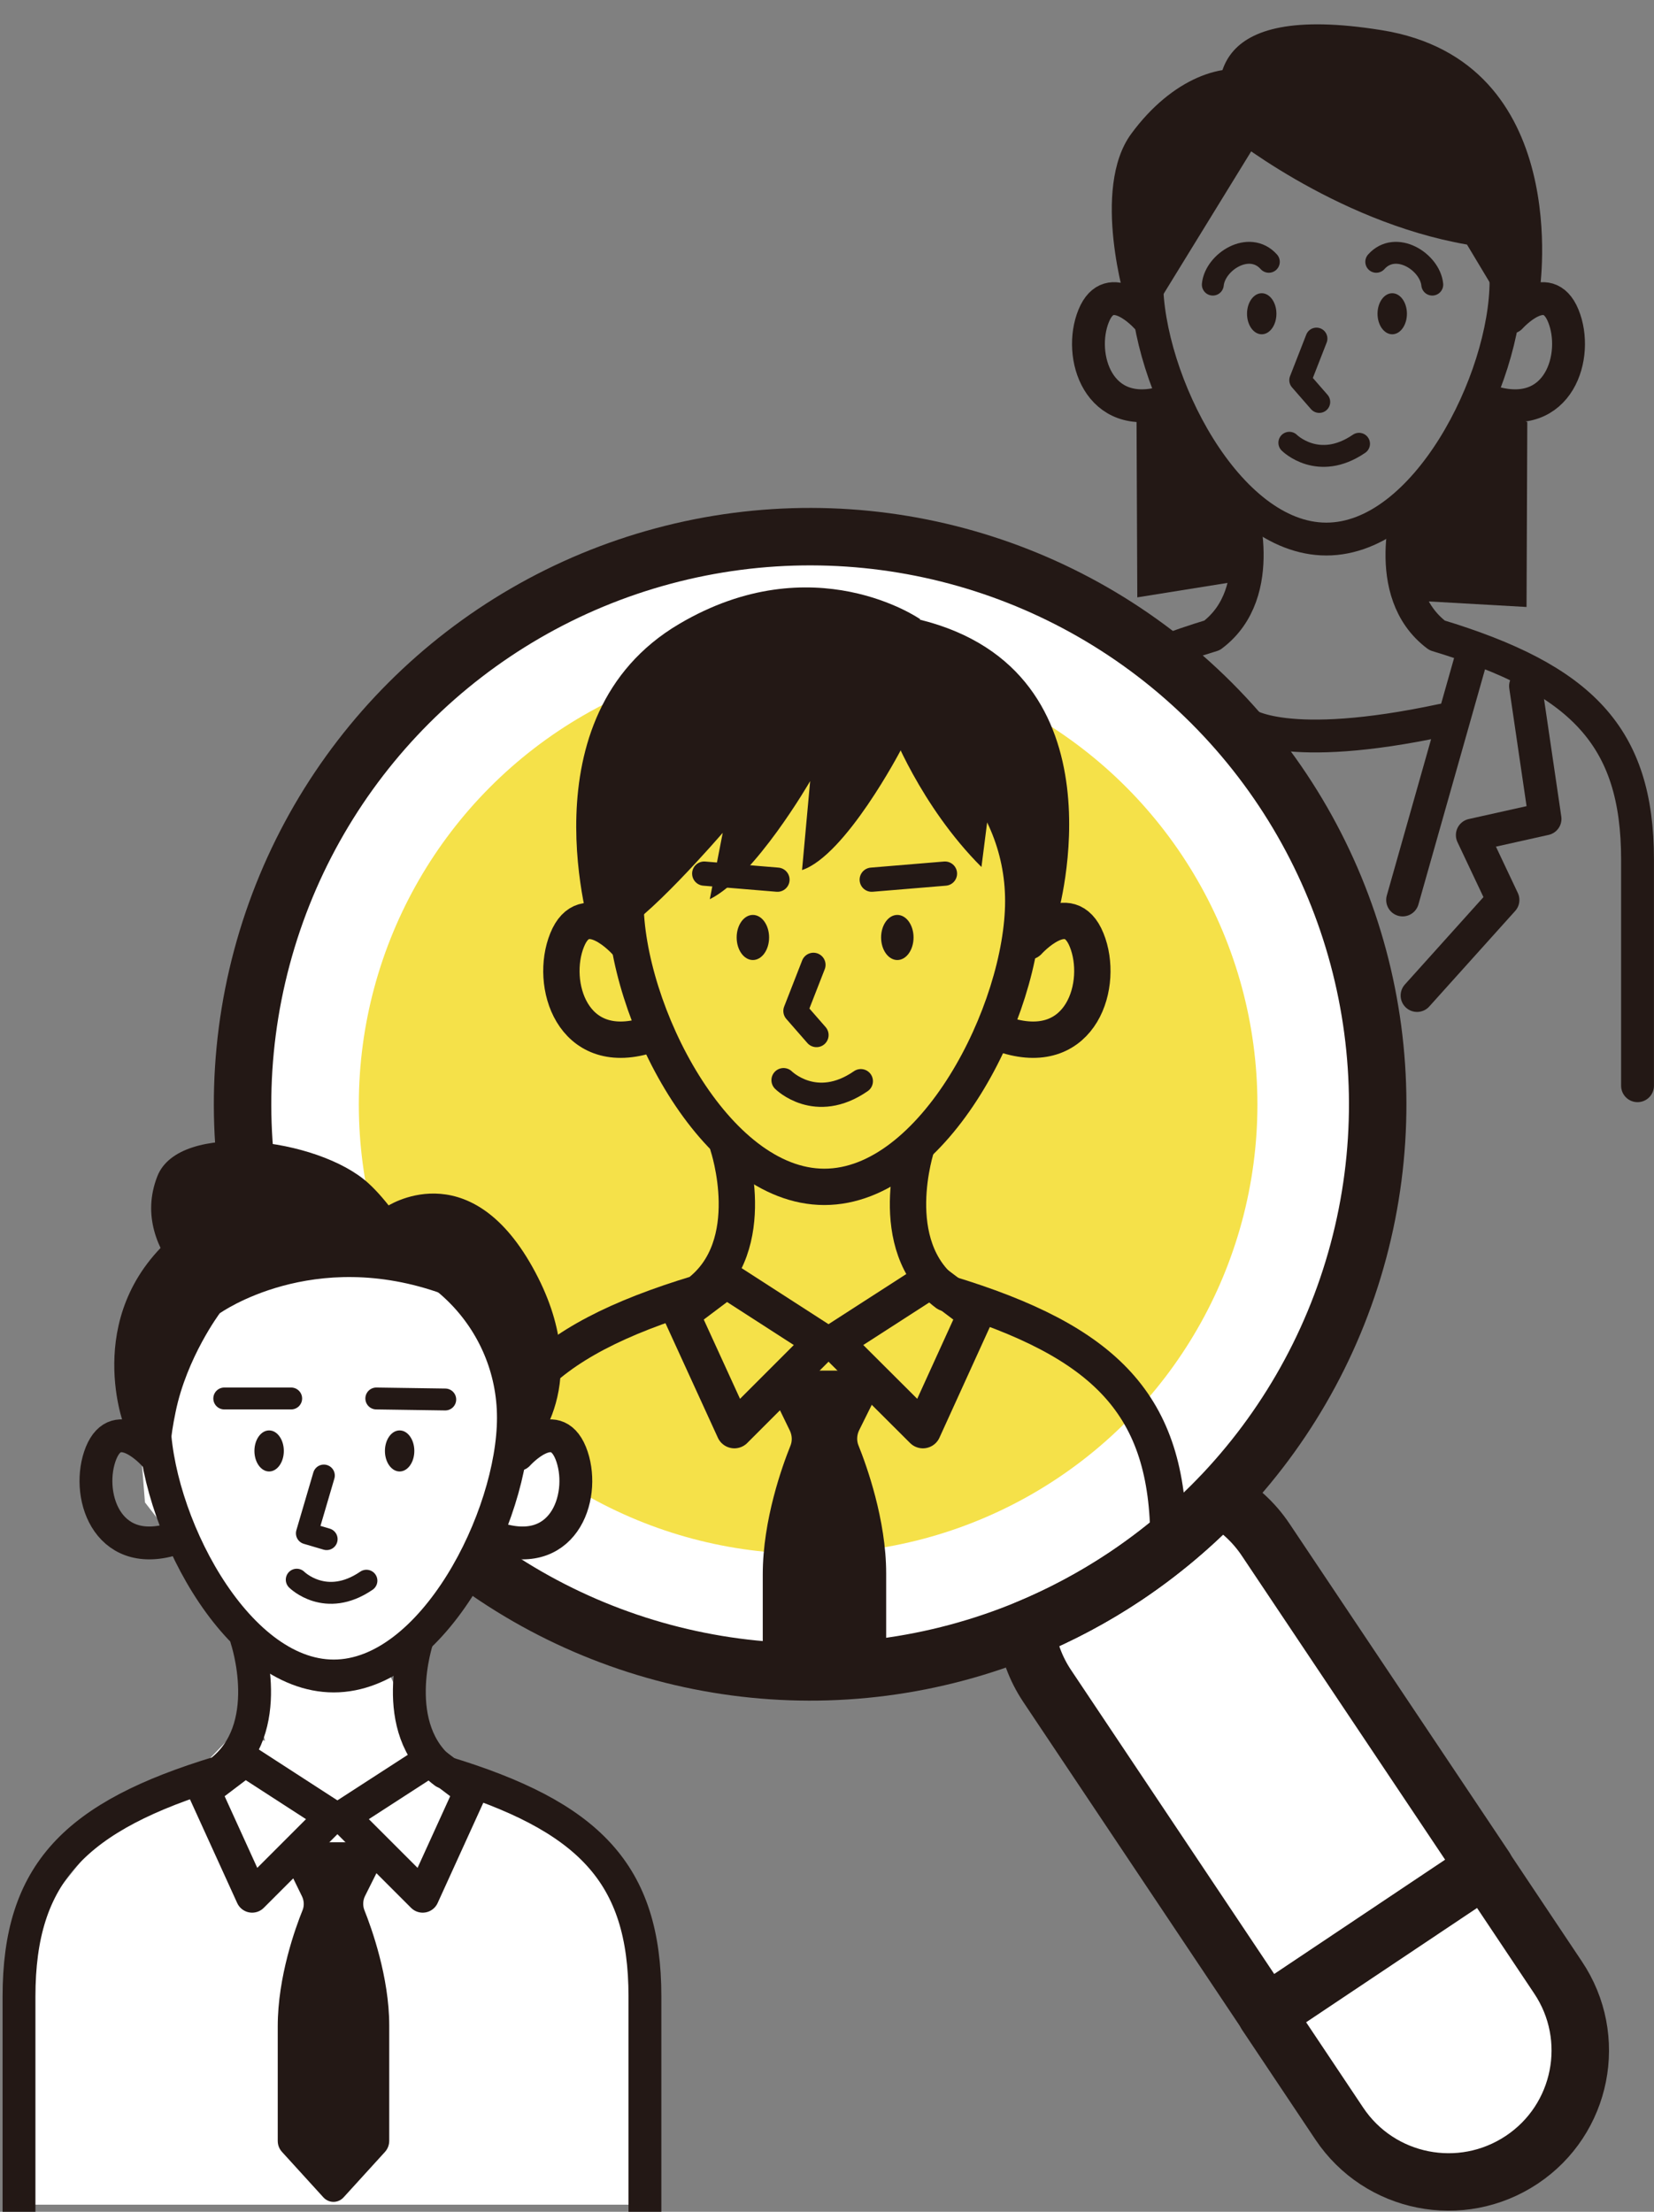 <?xml version="1.0" encoding="utf-8"?>
<!-- Generator: Adobe Illustrator 25.2.3, SVG Export Plug-In . SVG Version: 6.00 Build 0)  -->
<svg version="1.1" id="レイヤー1" xmlns="http://www.w3.org/2000/svg" xmlns:xlink="http://www.w3.org/1999/xlink" x="0px"
	 y="0px" viewBox="0 0 652.7 872.7" style="enable-background:new 0 0 652.7 872.7;" xml:space="preserve">
<rect x="0" y="0" width="652.7" height="872.7" fill="#808080" stroke="none"/>
<style type="text/css">
	.st0{fill:none;stroke:#231815;stroke-width:12.962;stroke-linecap:round;stroke-linejoin:round;stroke-miterlimit:10;}
	.st1{fill:#231815;}
	.st2{fill:none;stroke:#231815;stroke-width:8.642;stroke-linecap:round;stroke-linejoin:round;stroke-miterlimit:10;}
	.st3{fill:#FFFFFF;}
	.st4{fill:#F5E149;}
	.st5{fill:none;stroke:#231815;stroke-width:20.896;stroke-linecap:round;stroke-linejoin:round;stroke-miterlimit:10;}
	.st6{fill:#FFFFFF;stroke:#231815;stroke-width:20.896;stroke-linecap:round;stroke-linejoin:round;stroke-miterlimit:10;}
	.st7{fill:none;stroke:#231815;stroke-width:22.677;stroke-linecap:round;stroke-linejoin:round;stroke-miterlimit:10;}
	.st8{clip-path:url(#SVGID_2_);}
	.st9{fill:none;stroke:#231815;stroke-width:14.34;stroke-linecap:round;stroke-linejoin:round;stroke-miterlimit:10;}
	.st10{fill:none;stroke:#231815;stroke-width:9.56;stroke-linecap:round;stroke-linejoin:round;stroke-miterlimit:10;}
</style>
<g>
	<path class="st0" d="M594.3,110.8c0,39.2-31.8,101.9-70.9,101.9c-39.2,0-70.9-62.7-70.9-101.9c0-39.2,31.8-70.9,70.9-70.9
		C562.5,39.9,594.3,71.6,594.3,110.8z"/>
	<path class="st0" d="M489,198.1c0,0,12,35.6-10.7,52.6c-57.1,17.3-79.1,39.8-79.1,88.5v89.2"/>
	<path class="st0" d="M556.4,198.1c0,0-12,35.6,10.7,52.6c57.1,17.3,79.1,39.8,79.1,88.5v89.2"/>
	<path class="st0" d="M452.4,125.2c0,0-14.4-16.2-20.8-0.6s1.7,42.1,28.3,34"/>
	<path class="st0" d="M596.1,125.2c0,0,14.4-16.2,20.8-0.6s-1.7,42.1-28.3,34"/>
	<ellipse class="st1" cx="497.9" cy="123.8" rx="5.8" ry="8.1"/>
	<ellipse class="st1" cx="549.4" cy="123.8" rx="5.8" ry="8.1"/>
	<polyline class="st2" points="519.5,133.6 513.1,150 520.6,158.6 	"/>
	<path class="st2" d="M508.8,174.7c0,0,11.4,11.4,27.5,0.4"/>
</g>
<ellipse transform="matrix(0.707 -0.707 0.707 0.707 -214.824 351.195)" class="st3" cx="316.5" cy="434.9" rx="231.2" ry="231.2"/>
<circle class="st4" cx="318.9" cy="435.8" r="177.3"/>
<g>
	<g>
		
			<ellipse transform="matrix(0.707 -0.707 0.707 0.707 -214.445 353.777)" class="st5" cx="319.8" cy="435.7" rx="224" ry="224"/>
		<g>
			<path class="st6" d="M499.5,607.6c-4.8-7.2-11.1-12.8-18.2-16.7c-11,11.4-23.4,21.8-37.1,31c-12.6,8.4-25.8,15.4-39.3,21
				c1,7.8,3.7,15.4,8.3,22.3l86.5,129.4l86.3-57.7L499.5,607.6z"/>
			<path class="st6" d="M614.8,780.2L586,737.1l-86.3,57.7l28.8,43.1c15.9,23.8,48.1,30.2,72,14.3l0,0
				C624.4,836.3,630.8,804,614.8,780.2z"/>
		</g>
	</g>
	<g>
		
			<ellipse transform="matrix(0.707 -0.707 0.707 0.707 -214.445 353.777)" class="st7" cx="319.8" cy="435.7" rx="224" ry="224"/>
		<g>
			<path class="st7" d="M499.5,607.6c-4.8-7.2-11.1-12.8-18.2-16.7c-11,11.4-23.4,21.8-37.1,31c-12.6,8.4-25.8,15.4-39.3,21
				c1,7.8,3.7,15.4,8.3,22.3l86.5,129.4l86.3-57.7L499.5,607.6z"/>
			<path class="st7" d="M614.8,780.2L586,737.1l-86.3,57.7l28.8,43.1c15.9,23.8,48.1,30.2,72,14.3l0,0
				C624.4,836.3,630.8,804,614.8,780.2z"/>
		</g>
	</g>
</g>
<g>
	<defs>
		
			<ellipse id="SVGID_1_" transform="matrix(0.707 -0.707 0.707 0.707 -214.824 351.195)" cx="316.5" cy="434.9" rx="231.2" ry="231.2"/>
	</defs>
	<clipPath id="SVGID_2_">
		<use xlink:href="#SVGID_1_"  style="overflow:visible;"/>
	</clipPath>
	<g class="st8">
		<path class="st9" d="M403.8,355.5c0,43.3-35.1,112.8-78.5,112.8c-43.3,0-78.5-69.4-78.5-112.8c0-43.3,35.1-78.5,78.5-78.5
			C368.6,277,403.8,312.2,403.8,355.5z"/>
		<path class="st1" d="M310.6,540.8h29.6c4.7,0,7.8,5.6,5.5,10.1l-6.7,13.5c-0.9,1.9-1,4.1-0.2,6c3.1,7.7,10.9,29.2,10.9,50.4
			c0,21.4,0,42.8,0,50.3c0,1.8-0.7,3.6-1.8,4.8l-18.1,19.8c-2.4,2.7-6.4,2.7-8.8,0L302.8,676c-1.2-1.3-1.8-3-1.8-4.8
			c0-7.4,0-28.3,0-50c0-21.6,7.8-43,10.9-50.7c0.8-1.9,0.7-4.1-0.2-6l-6.6-13.6C302.9,546.3,305.9,540.8,310.6,540.8z"/>
		<path class="st9" d="M287.3,452.1c0,0,13.2,39.4-11.8,58.2c-63.1,19.1-87.5,44.1-87.5,97.9v98.6"/>
		<path class="st9" d="M361.8,452.1c0,0-13.2,39.4,11.8,58.2c63.1,19.1,87.5,44.1,87.5,97.9v98.6"/>
		<path class="st1" d="M355.4,296.1c0,0-21.7,41.5-38.9,47.2l3.2-35.1c0,0-21.7,37.7-39.6,46.6l5.1-26.2c0,0-31.3,36.4-42.8,40.2
			l-8.9,0.6c0,0-27.6-86.6,34.5-123.2c53-31.3,95.1-1.9,95.1-1.9L355.4,296.1z"/>
		<path class="st9" d="M246.8,371.5c0,0-16-17.9-23-0.6c-7,17.2,1.9,46.6,31.3,37.7"/>
		<path class="st9" d="M405.8,371.5c0,0,16-17.9,23-0.6c7,17.2-1.9,46.6-31.3,37.7"/>
		<path class="st1" d="M351.5,287.2c0,0,11.5,30.6,35.8,54.9l2.6-20.4l14,43.4l13.4-3.8c0,0,28.1-96.4-54.3-116.8L351.5,287.2z"/>
		<ellipse class="st1" cx="297.1" cy="369.9" rx="6.4" ry="8.9"/>
		<ellipse class="st1" cx="354.1" cy="369.9" rx="6.4" ry="8.9"/>
		<polyline class="st10" points="321,380.7 313.9,398.9 322.2,408.4 		"/>
		<path class="st10" d="M309.2,426.2c0,0,12.7,12.7,30.5,0.4"/>
		<line class="st10" x1="344" y1="347.1" x2="372.9" y2="344.7"/>
		<line class="st10" x1="306.8" y1="347.1" x2="277.9" y2="344.7"/>
		<polygon class="st9" points="286.6,505 324.6,529.5 289.8,564.3 268.8,518.4 		"/>
		<polygon class="st9" points="367.3,505 329.3,529.5 364.2,564.3 385.1,518.4 		"/>
	</g>
</g>
<g>
	<polygon class="st3" points="75.4,483.9 193.8,500.5 211.9,542.3 202.7,568.1 224.5,568.4 224.5,597.6 207.2,614.2 194.5,608.6 
		151.9,656.8 169.6,694.5 214.3,717.6 235.6,736.5 256.1,757.8 253,869.9 10.6,869.9 8.3,771.2 23.3,745.2 43,720.7 68.3,708.9 
		91.1,685.2 104.6,686.8 87.2,631.5 57.2,592.8 53.3,543.1 	"/>
	<g>
		<path class="st0" d="M202.6,559.4c0,39.2-31.8,101.9-70.9,101.9c-39.2,0-70.9-62.7-70.9-101.9c0-39.2,31.8-70.9,70.9-70.9
			C170.8,488.5,202.6,520.3,202.6,559.4z"/>
		<path class="st1" d="M118.4,726.9h26.7c4.3,0,7,5,5,9.1l-6.1,12.2c-0.8,1.7-0.9,3.7-0.2,5.5c2.8,7,9.8,26.4,9.8,45.5
			c0,19.3,0,38.7,0,45.5c0,1.6-0.6,3.2-1.7,4.4L135.6,867c-2.2,2.4-5.8,2.4-8,0l-16.3-17.9c-1.1-1.2-1.7-2.7-1.7-4.4
			c0-6.7,0-25.6,0-45.2c0-19.6,7-38.9,9.8-45.8c0.7-1.7,0.6-3.7-0.2-5.4l-6-12.3C111.4,731.9,114.1,726.9,118.4,726.9z"/>
		<path class="st0" d="M97.3,646.7c0,0,12,35.6-10.7,52.6c-57.1,17.3-79.1,39.8-79.1,88.5V877"/>
		<path class="st0" d="M164.7,646.7c0,0-12,35.6,10.7,52.6c57.1,17.3,79.1,39.8,79.1,88.5V877"/>
		<path class="st0" d="M60.7,573.9c0,0-14.4-16.2-20.8-0.6c-6.3,15.6,1.7,42.1,28.3,34"/>
		<path class="st0" d="M204.4,573.9c0,0,14.4-16.2,20.8-0.6c6.3,15.6-1.7,42.1-28.3,34"/>
		<ellipse class="st1" cx="106.2" cy="572.5" rx="5.8" ry="8.1"/>
		<ellipse class="st1" cx="157.7" cy="572.5" rx="5.8" ry="8.1"/>
		<polyline class="st2" points="127.8,582.2 121.1,605 128.9,607.3 		"/>
		<path class="st2" d="M117.1,623.3c0,0,11.4,11.4,27.5,0.4"/>
		<line class="st2" x1="148.5" y1="551.8" x2="175.7" y2="552.2"/>
		<line class="st2" x1="114.9" y1="551.8" x2="88.5" y2="551.8"/>
		<polygon class="st0" points="96.7,694.5 131,716.7 99.5,748.2 80.6,706.7 		"/>
		<polygon class="st0" points="169.6,694.5 135.3,716.7 166.8,748.2 185.7,706.7 		"/>
	</g>
	<path class="st1" d="M174.8,510.6c0,0-14.7-30.4-29.5-43.8c-19.7-17.9-74.6-24.7-83.2-2.7C50,495,86.7,518.2,86.7,518.2
		S123.4,491.9,174.8,510.6z"/>
	<path class="st1" d="M86.7,518.2c0,0-13,17.4-17.4,38.9c-4.5,21.5-0.4,23.2-0.4,23.2l-20.1-18.3c0,0-17.4-46.1,23.2-77.3
		s5.8,7.6,5.8,7.6L86.7,518.2z"/>
	<path class="st1" d="M152.4,476.2c0,0,32.2-21.9,57.7,23.7c25.8,46.1-0.9,72.9-0.9,72.9l-11.6-45.2L164,499.5L152.4,476.2z"/>
</g>
<path class="st2" d="M478.6,112.3c0.9-9,14.4-17.6,22.1-9"/>
<path class="st2" d="M565.2,112.3c-0.9-9-14.4-17.6-22.1-9"/>
<line class="st0" x1="580.3" y1="260.5" x2="553.5" y2="355.1"/>
<polyline class="st0" points="602,270.7 609.7,323.1 581,329.5 593.1,355.1 559.2,392.8 "/>
<path class="st0" d="M491.5,285.4c0,0,15.3,12.1,77.9-1.3"/>
<path class="st1" d="M483,51.8c0,0,43,35.5,95.9,44.7l12.3,20.5l16.4-2.4c0,0,13.7-90.5-62.4-102.7C475.1,0.6,478.5,33.7,483,51.8z"
	/>
<path class="st1" d="M498,52.8l-41.3,67.2h-12.3c0,0-14-45.4,2-67.2s36.8-29.3,50.8-23.9C511.3,34.4,498,52.8,498,52.8z"/>
<polygon class="st1" points="602.7,166.5 602.4,239.5 560.1,237.1 557.7,207.1 584.3,161 "/>
<polygon class="st1" points="448.5,165.4 448.8,235.7 489.4,229.2 494.6,203 469.3,165.1 "/>
</svg>
